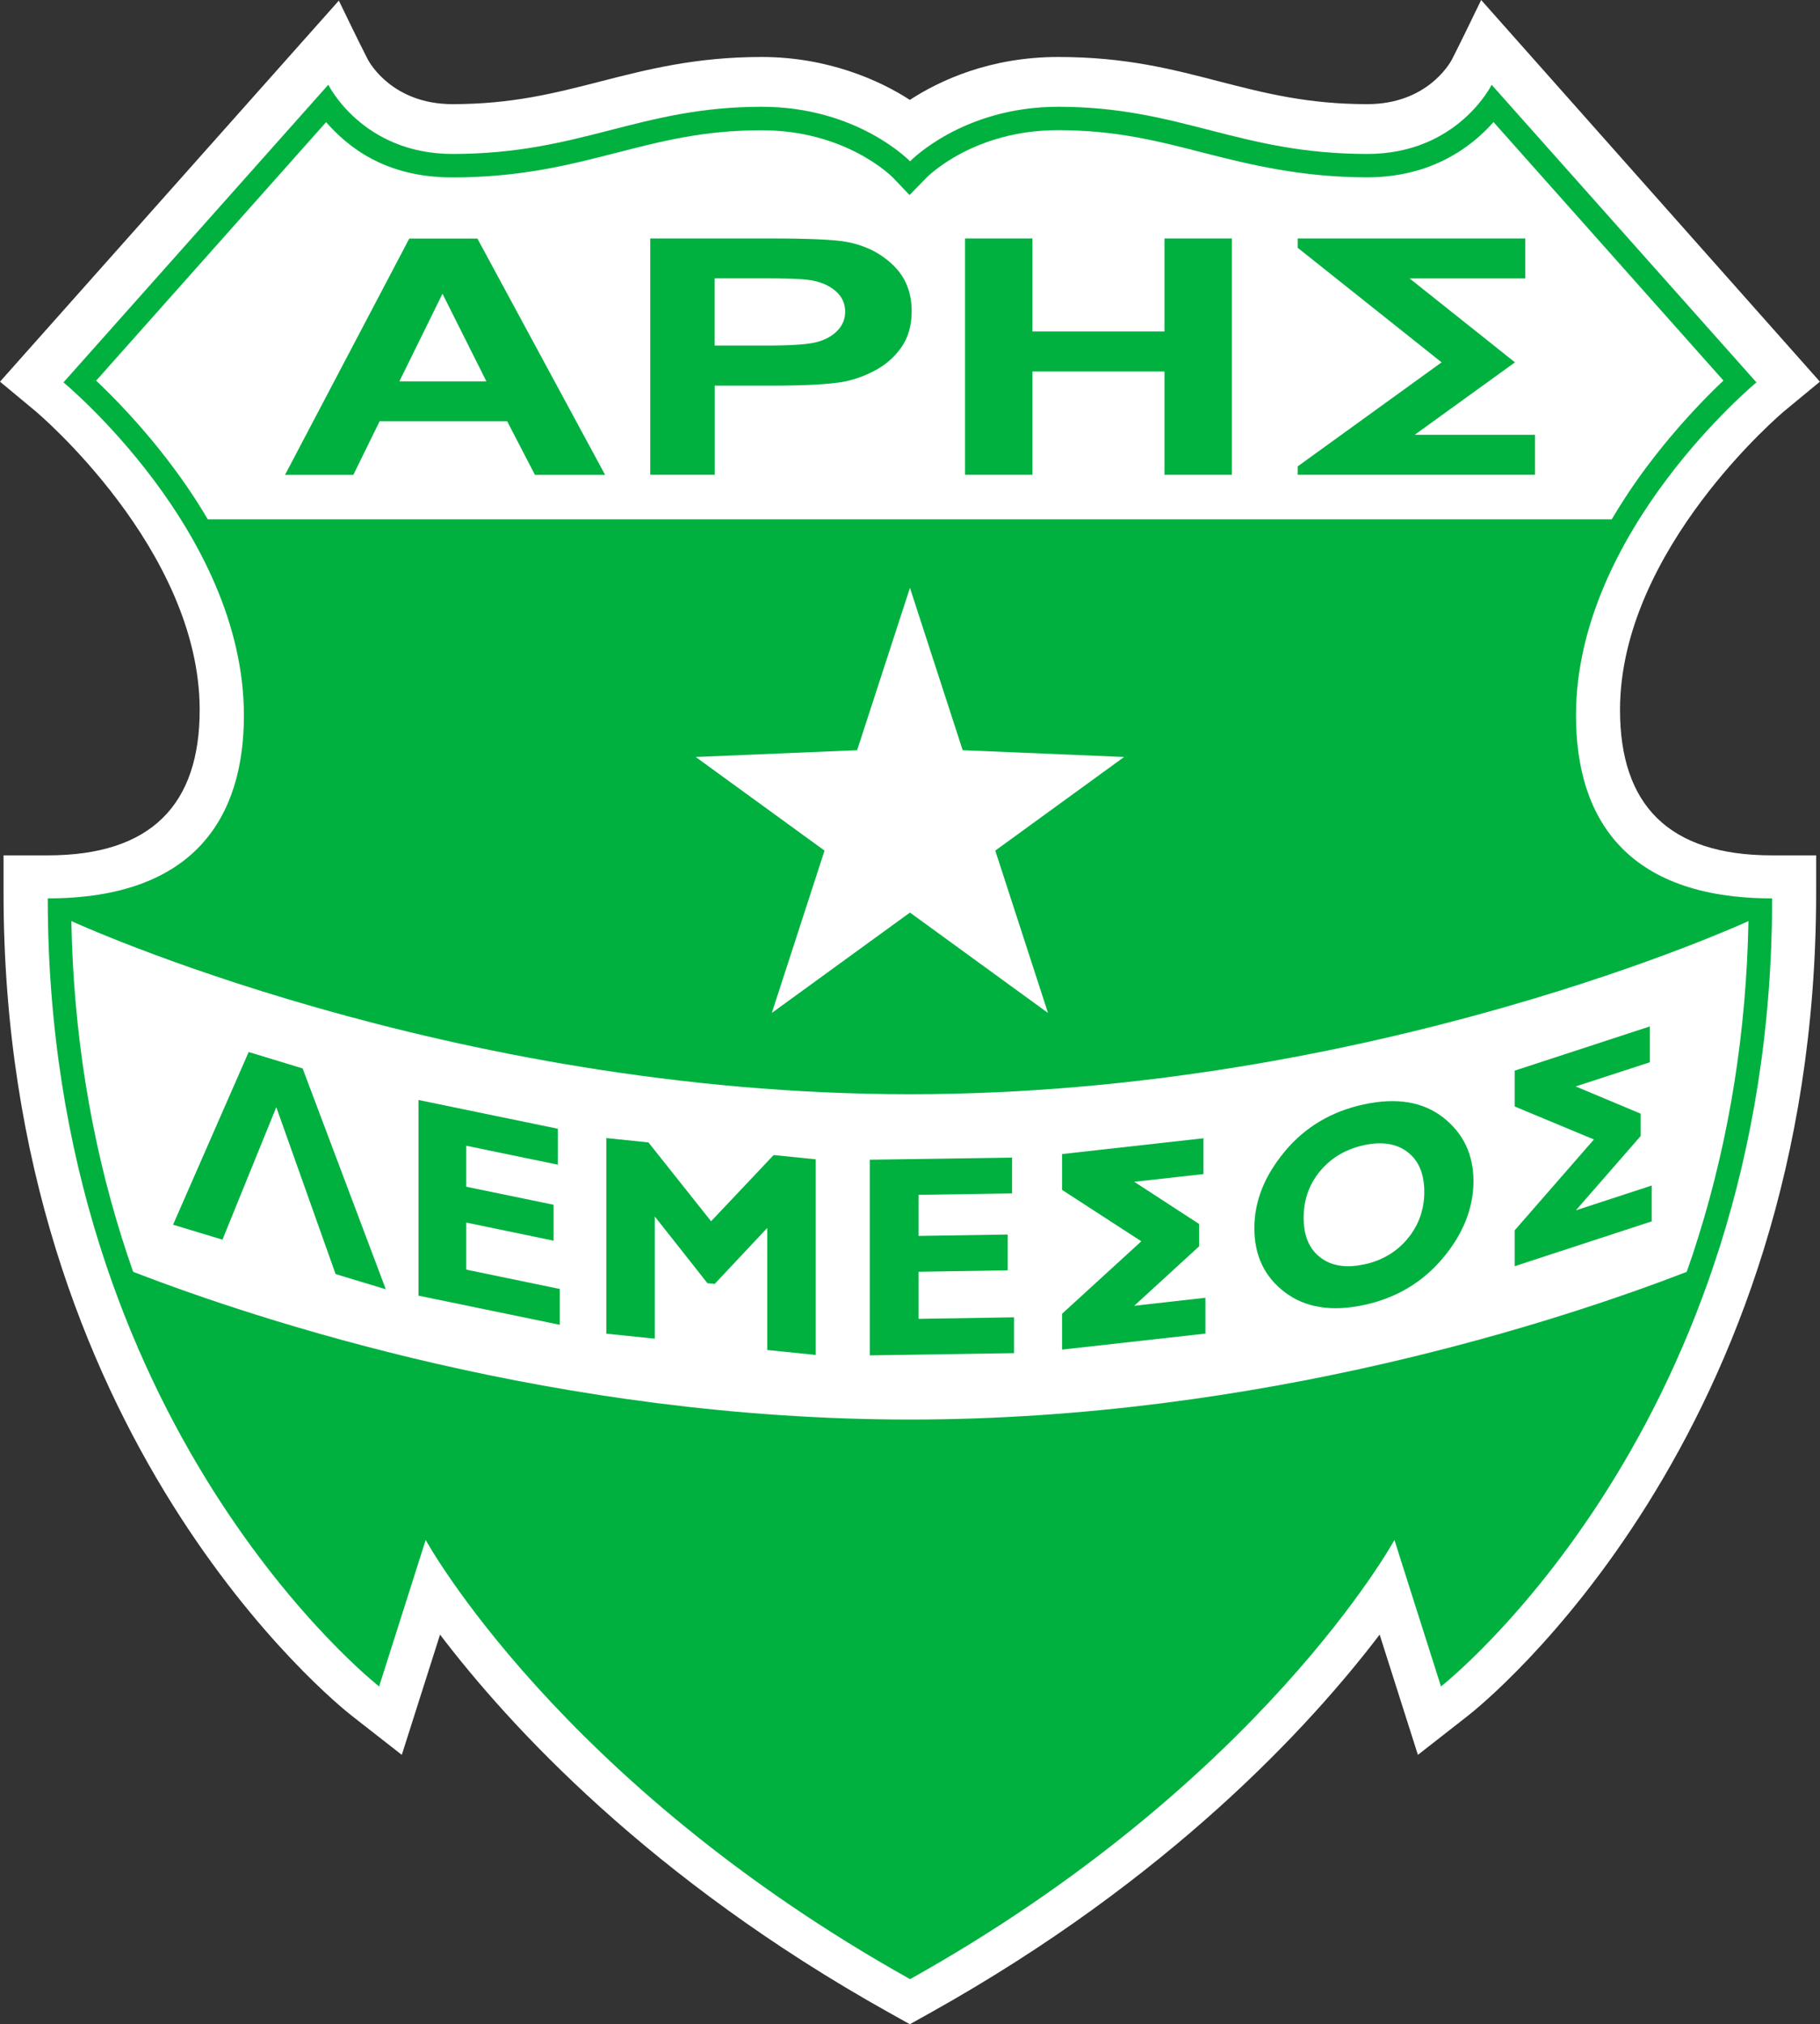<?xml version="1.0" encoding="UTF-8"?> <svg xmlns="http://www.w3.org/2000/svg" xmlns:xlink="http://www.w3.org/1999/xlink" id="Layer_2" data-name="Layer 2" viewBox="0 0 179.83 200"><rect x="0" y="0" width="179.83" height="200" fill="#333333" stroke="none"/><defs><style> .cls-1 { fill: none; } .cls-2 { clip-path: url(#clippath); } .cls-3 { fill: #00b140; } .cls-4 { fill: #fff; } .cls-5 { clip-path: url(#clippath-1); } .cls-6 { isolation: isolate; } </style><clipPath id="clippath"><rect class="cls-1" width="179.83" height="200"></rect></clipPath><clipPath id="clippath-1"><rect class="cls-1" x="-.16" width="180" height="200"></rect></clipPath></defs><g id="Layer_1-2" data-name="Layer 1"><g class="cls-2"><g class="cls-6"><g class="cls-5"><path class="cls-4" d="m155.71,70.14c0-18.19,17.83-32.91,17.83-32.91l-26.17-29.41s-3.36,6.84-12.28,6.84c-12.72,0-18.42-4.66-30.55-4.66-9.48,0-14.65,5.39-14.65,5.39,0,0-5.17-5.39-14.64-5.39-12.13,0-17.83,4.66-30.55,4.66-8.92,0-12.28-6.84-12.28-6.84L6.26,37.23s17.83,14.72,17.83,32.91c0,9.99-4.82,18.07-19.38,18.07,0,52.29,32.72,77.86,32.72,77.86l4.6-14.47s13.12,23.98,47.86,43.39c34.74-19.42,47.86-43.39,47.86-43.39l4.6,14.47s32.72-25.58,32.72-77.86c-14.55,0-19.38-8.08-19.38-18.07"></path><path class="cls-4" d="m40.98,140.55l4.9,8.96c.12.22,12.52,22.2,44.03,40.46,31.51-18.27,43.91-40.25,44.03-40.47l4.91-8.89,5.57,17.49c8.37-8.88,25.01-30.81,26.23-65.78-12.34-1.49-19.31-9.39-19.31-22.18,0-15.06,10.54-27.62,16.1-33.2l-19.97-22.44c-2.59,2.28-6.6,4.53-12.38,4.53-6.99,0-11.95-1.28-16.74-2.51-4.3-1.11-8.37-2.15-13.81-2.15-7.35,0-11.36,3.91-11.53,4.08l-3.15,3.29-3.12-3.32c-.13-.13-4.15-4.04-11.49-4.04-5.44,0-9.51,1.04-13.81,2.15-4.8,1.23-9.76,2.51-16.74,2.51-5.78,0-9.79-2.25-12.38-4.53l-19.97,22.44c5.56,5.58,16.1,18.14,16.1,33.2,0,12.8-6.97,20.69-19.31,22.18,1.23,34.96,17.86,56.89,26.23,65.78l5.58-17.55Zm48.93,59.45l-2.13-1.19c-23.57-13.17-37.47-28.33-44.3-37.31l-3.78,11.88-4.95-3.87c-1.41-1.1-34.4-27.51-34.4-81.31v-3.69h4.37c10.24,0,15.01-5.03,15.01-14.37,0-15.87-16.09-29.41-16.25-29.54l-3.48-2.89L33.48.06s2.12,4.39,2.87,5.83c.21.4,2.51,4.4,8.36,4.4s10.1-1.08,14.57-2.23c4.64-1.19,9.44-2.43,15.98-2.43s11.69,2.32,14.64,4.24c2.95-1.92,7.92-4.24,14.65-4.24s11.34,1.23,15.98,2.43c4.47,1.15,8.69,2.23,14.57,2.23s8.15-4,8.39-4.46C144.23,4.39,146.35,0,146.35,0l33.47,37.71-3.5,2.89c-.16.13-16.25,13.67-16.25,29.54,0,9.35,4.77,14.37,15.01,14.37h4.37v3.69c0,53.8-32.99,80.21-34.4,81.31l-4.95,3.87-3.78-11.88c-6.83,8.97-20.72,24.13-44.3,37.31l-2.13,1.19Z"></path><path class="cls-3" d="m147.38,8.37l26.17,29.41s-17.83,14.72-17.83,32.91c0,9.99,4.82,18.07,19.38,18.07,0,52.29-32.72,77.86-32.72,77.86l-4.6-14.47s-13.12,23.98-47.86,43.39c-34.74-19.42-47.86-43.39-47.86-43.39l-4.6,14.47S4.72,141.05,4.72,88.76c14.55,0,19.38-8.08,19.38-18.07,0-18.19-17.83-32.91-17.83-32.91l26.17-29.41s3.36,6.84,12.28,6.84c12.72,0,18.42-4.66,30.55-4.66,9.48,0,14.65,5.39,14.65,5.39,0,0,5.17-5.39,14.64-5.39,12.13,0,17.83,4.66,30.55,4.66,8.92,0,12.28-6.84,12.28-6.84"></path><path class="cls-4" d="m172.77,91s-37.06,17.11-82.86,17.11S7.05,91,7.05,91c.2,10.89,1.88,21.41,4.99,31.3.35,1.13.73,2.25,1.12,3.36,12.33,4.76,42.03,14.59,76.75,14.59s64.42-9.83,76.75-14.59c.41-1.15.8-2.32,1.16-3.49,3.08-9.85,4.74-20.32,4.94-31.16"></path><path class="cls-4" d="m162.78,46.03c2.88-3.84,5.74-6.76,7.51-8.43l-22.72-25.54c-2.09,2.37-6.04,5.46-12.48,5.46s-11.56-1.24-16.23-2.44c-4.43-1.14-8.62-2.22-14.32-2.22-8.29,0-12.8,4.5-12.99,4.69l-1.68,1.72-1.64-1.72c-.18-.18-4.69-4.68-12.98-4.68-5.7,0-9.89,1.08-14.32,2.22-4.67,1.2-9.5,2.44-16.23,2.44s-10.39-3.09-12.48-5.46l-22.72,25.54c1.77,1.67,4.64,4.59,7.51,8.43,1.31,1.74,2.48,3.5,3.52,5.27h138.72c1.04-1.76,2.21-3.52,3.52-5.27"></path><path class="cls-3" d="m48.06,37.68l-4.34-8.66-4.26,8.66h8.6Zm11.72,9.24h-6.92l-2.75-5.3h-12.6l-2.6,5.3h-6.75l12.28-23.35h6.73l12.62,23.35Z"></path><path class="cls-3" d="m70.61,27.51v6.63h5.16c2.51,0,4.19-.12,5.03-.37.85-.24,1.51-.63,1.99-1.15.48-.52.72-1.13.72-1.82,0-.85-.34-1.55-1.01-2.1-.67-.55-1.53-.9-2.56-1.04-.76-.11-2.29-.16-4.58-.16h-4.75Zm-6.36,19.4v-23.35h11.89c3.87,0,6.39.12,7.57.35,1.81.35,3.32,1.11,4.54,2.29,1.22,1.17,1.83,2.69,1.83,4.55,0,1.43-.35,2.64-1.05,3.61-.7.98-1.59,1.74-2.68,2.3-1.08.56-2.18.93-3.3,1.11-1.52.22-3.72.33-6.6.33h-5.83v8.81h-6.36Z"></path><polygon class="cls-3" points="95.35 46.91 95.35 23.56 102.01 23.56 102.01 32.75 115.06 32.75 115.06 23.56 121.72 23.56 121.72 46.91 115.06 46.91 115.06 36.7 102.01 36.7 102.01 46.91 95.35 46.91"></polygon><polygon class="cls-3" points="139.78 42.96 149.69 35.8 139.28 27.51 150.71 27.51 150.71 23.56 128.22 23.56 128.22 24.48 142.44 35.8 128.22 46.08 128.22 46.91 151.67 46.91 151.67 42.96 139.78 42.96"></polygon><polygon class="cls-3" points="29.9 105.56 24.57 103.94 17.1 121 21.98 122.48 27.3 109.39 33.16 125.88 38.12 127.38 29.9 105.56"></polygon><polygon class="cls-3" points="55.31 127.35 55.31 130.89 41.35 128.01 41.35 108.68 55.12 111.52 55.12 115.07 46.07 113.2 46.07 117.25 54.7 119.03 54.7 122.58 46.07 120.79 46.07 125.44 55.31 127.35"></polygon><polygon class="cls-3" points="70.26 120.66 76.44 114.12 80.6 114.54 80.6 133.87 75.81 133.38 75.81 121.32 70.62 126.85 69.9 126.78 64.7 120.19 64.7 132.26 59.91 131.77 59.91 112.44 64.07 112.87 70.26 120.66"></polygon><polygon class="cls-3" points="100.19 130.15 100.19 133.69 85.94 133.91 85.94 114.58 100 114.37 100 117.91 90.76 118.05 90.76 122.11 99.57 121.97 99.57 125.51 90.76 125.65 90.76 130.3 100.19 130.15"></polygon><path class="cls-3" d="m134.78,124.93c1.78-.39,3.22-1.24,4.31-2.56,1.09-1.32,1.64-2.86,1.64-4.62s-.55-3.08-1.64-3.92c-1.09-.84-2.53-1.07-4.31-.69-1.79.39-3.24,1.24-4.33,2.55-1.1,1.31-1.64,2.86-1.64,4.63s.55,3.07,1.64,3.91c1.1.85,2.54,1.08,4.33.69m0-15.81c3.22-.69,5.82-.26,7.82,1.3,1.99,1.56,2.99,3.66,2.99,6.29s-1.01,5.21-3.03,7.61c-2.02,2.4-4.61,3.94-7.78,4.62-3.2.69-5.81.27-7.82-1.25-2.01-1.52-3.02-3.63-3.02-6.32s1-5.18,3-7.59c2-2.41,4.61-3.97,7.84-4.66"></path><polygon class="cls-3" points="112.07 129.01 118.48 123.14 118.48 120.93 112.07 116.76 118.91 116 118.91 112.46 104.94 114.02 104.94 117.56 112.77 122.64 104.94 129.8 104.94 133.34 119.1 131.76 119.1 128.22 112.07 129.01"></polygon><polygon class="cls-3" points="155.71 119.58 162.11 112.24 162.11 110.03 155.69 107.34 163.02 104.95 163.02 101.41 149.66 105.78 149.66 109.32 157.49 112.58 149.66 121.56 149.66 125.1 163.2 120.67 163.2 117.13 155.71 119.58"></polygon><polygon class="cls-4" points="111.07 74.79 95.12 74.12 89.91 58.08 84.69 74.12 68.74 74.79 81.47 84.04 76.26 100.08 89.91 90.16 103.55 100.08 98.34 84.04 111.07 74.79"></polygon></g></g></g></g></svg> 